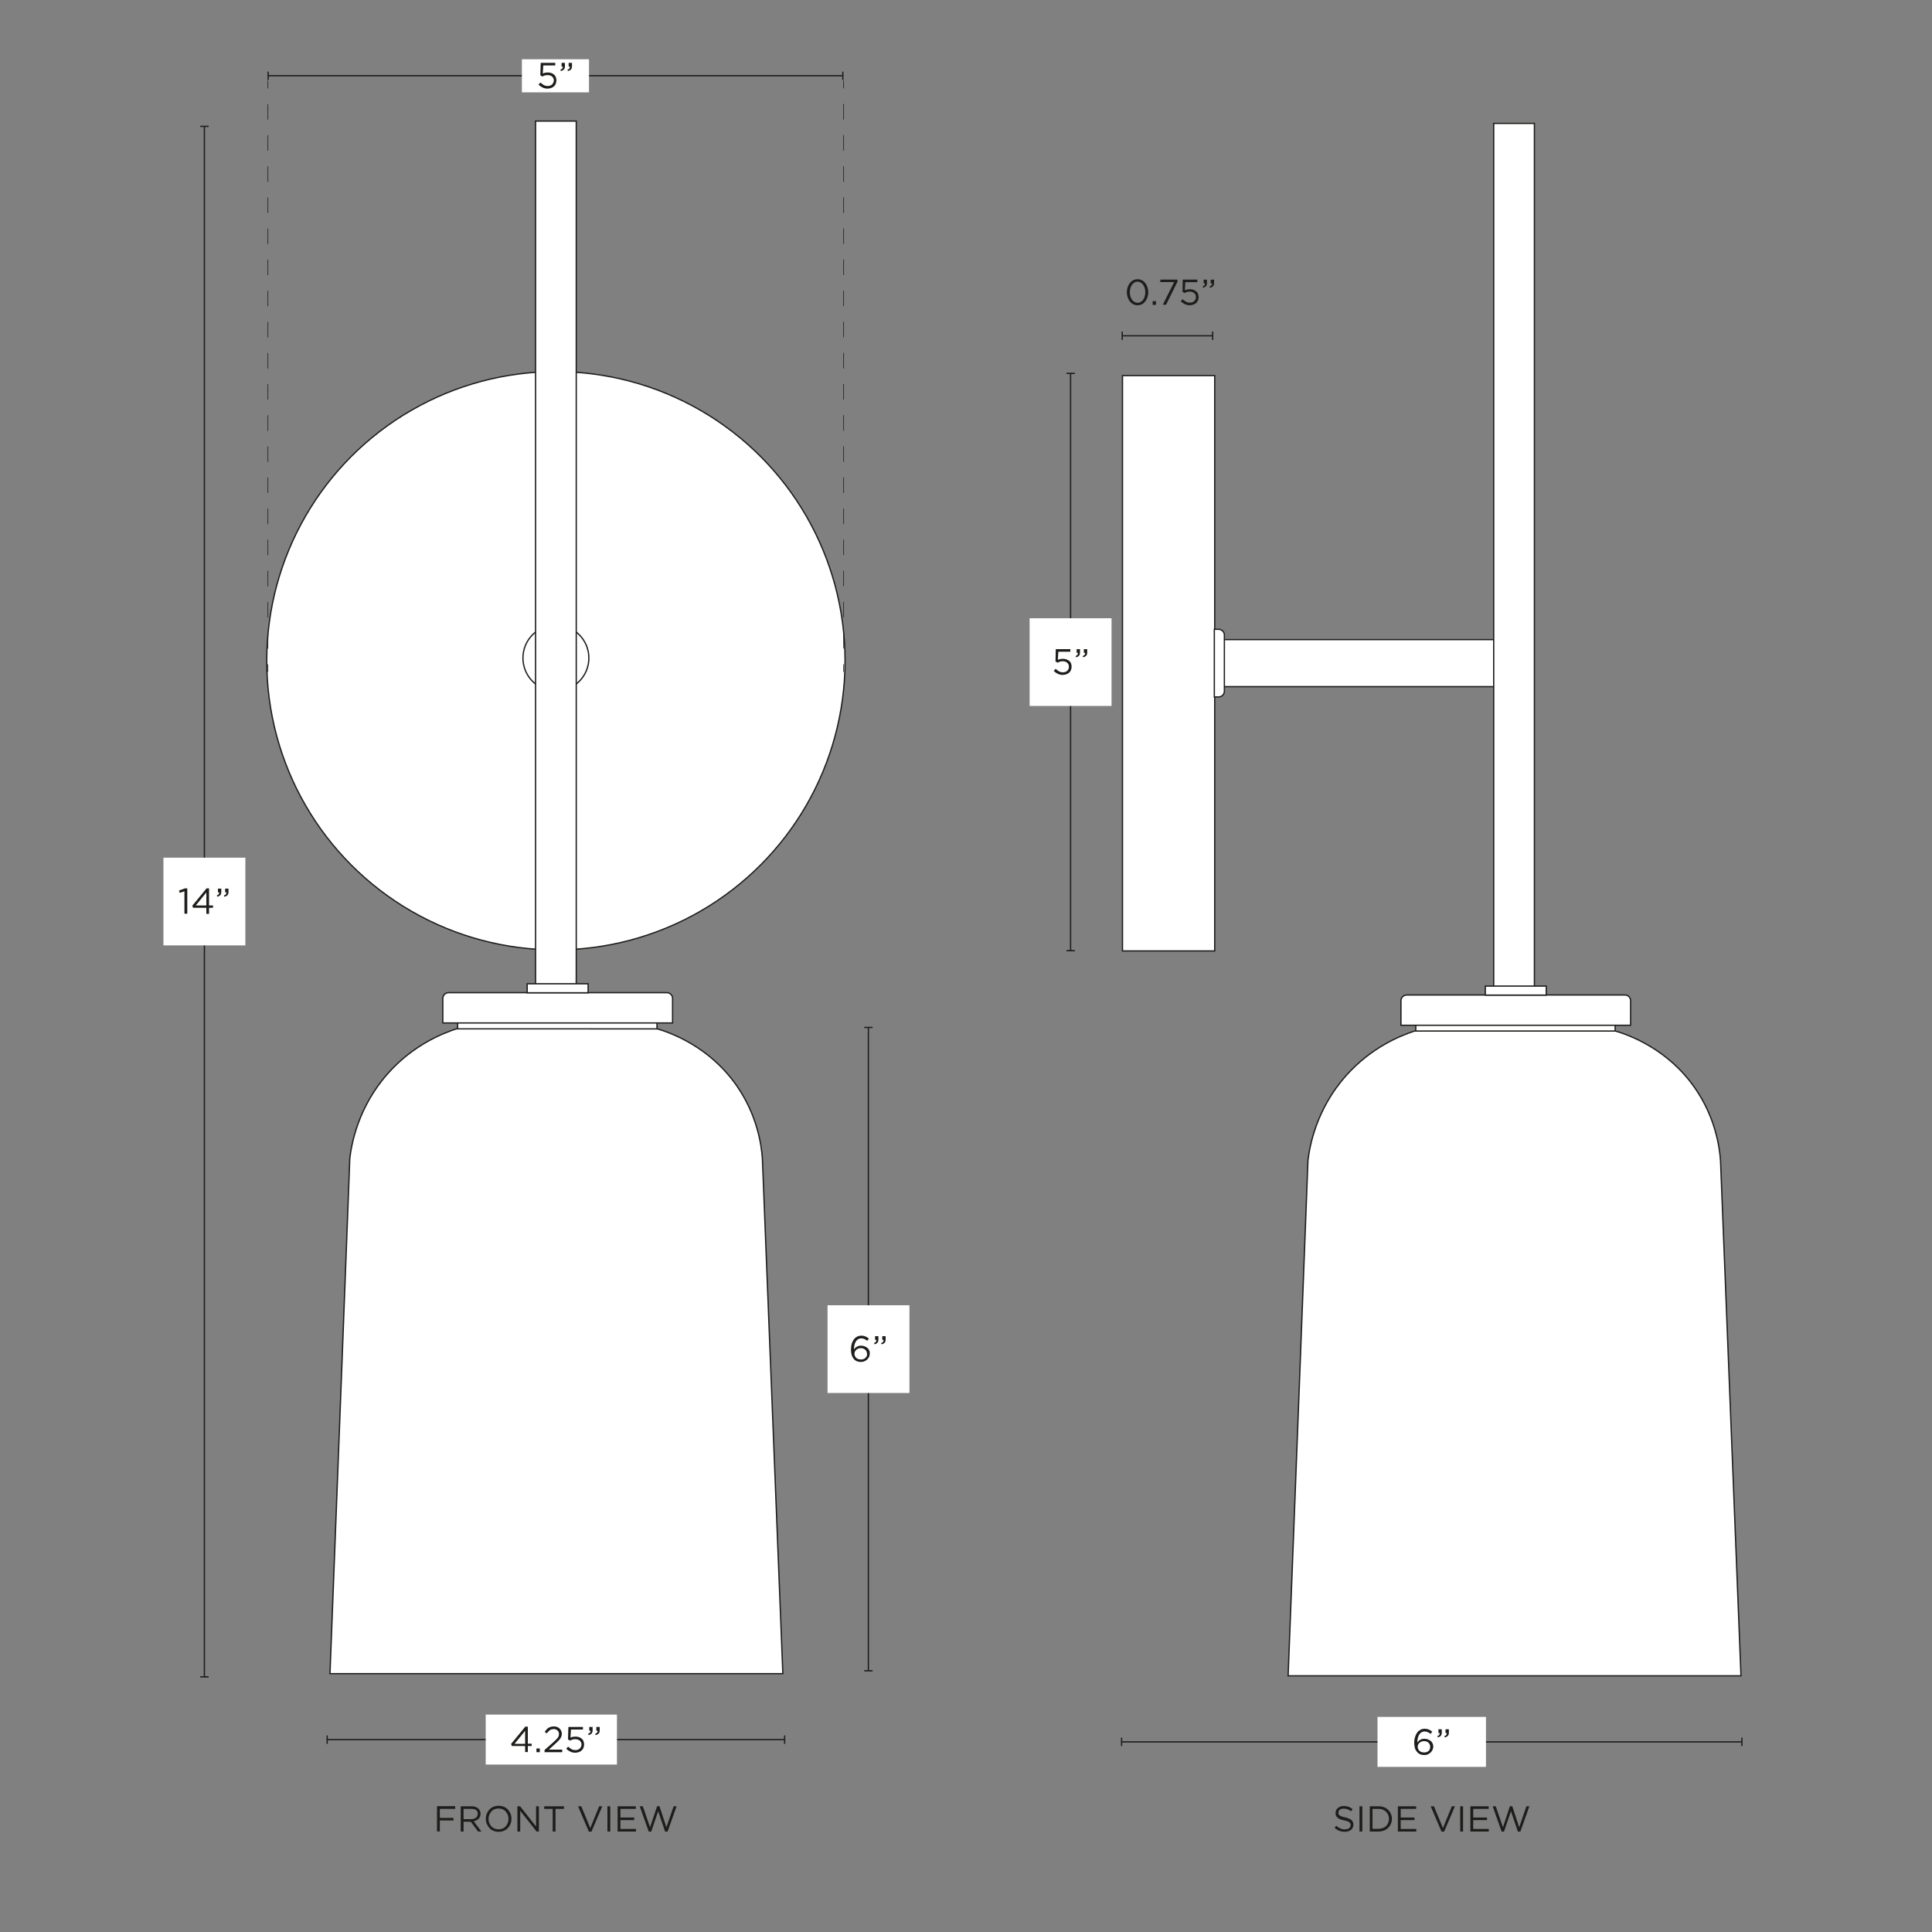 <svg xml:space="preserve" style="enable-background:new 0 0 1500 1500;" viewBox="0 0 1500 1500" height="1500px" width="1500px" y="0px" x="0px" xmlns:xlink="http://www.w3.org/1999/xlink" xmlns="http://www.w3.org/2000/svg" id="Capa_1" version="1.1">
<rect x="0" y="0" width="1500" height="1500" fill="#808080" stroke="none"/>
<style type="text/css">
	.st0{fill:#FFFFFF;stroke:#1D1D1B;stroke-miterlimit:10;}
	.st1{fill:#1D1D1B;}
	.st2{fill:none;}
	.st3{fill:none;stroke:#1D1D1B;stroke-miterlimit:10;}
	.st4{fill:#FFFFFF;}
	.st5{fill:none;stroke:#1D1D1B;stroke-width:0.5;stroke-miterlimit:10;}
	.st6{fill:none;stroke:#1D1D1B;stroke-width:0.5;stroke-miterlimit:10;stroke-dasharray:12.08,12.08;}
</style>
<g>
	<rect height="36.5" width="214.5" class="st0" y="496.6" x="947.7"></rect>
	<rect height="670.2" width="31.6" class="st0" y="95.8" x="1159.7"></rect>
	<rect height="446.7" width="71.6" class="st0" y="291.6" x="871.5"></rect>
	<path d="M942.8,488.6h3.3c2.5,0,4.5,2,4.5,4.5v43.5c0,2.5-2,4.5-4.5,4.5h-3.3V488.6L942.8,488.6L942.8,488.6z" class="st0"></path>
	<g>
		<rect height="15.1" width="154.8" class="st0" y="794" x="1099.2"></rect>
		<path d="M1335.8,900.9c-0.8-10.8-4.1-33.3-19.6-55.8c-21.5-31.2-52.2-41.7-61.9-44.6h-156.1
			c-10.6,3.5-33.3,12.4-53.1,34.6c-23.3,26.2-28.3,55-29.6,65.8c-5.1,133.4-10.2,266.8-15.4,400.2h351.6L1335.8,900.9L1335.8,900.9z" class="st0"></path>
		<g>
			<path d="M1092.2,772.5h169.4c2.5,0,4.4,2,4.4,4.5v19h-178.3v-19C1087.7,774.5,1089.7,772.5,1092.2,772.5
				L1092.2,772.5z" class="st0"></path>
			<rect height="7" width="47.3" class="st0" y="765.6" x="1153.2"></rect>
		</g>
	</g>
</g>
<g>
	<circle r="224.5" cy="513" cx="431.6" class="st0"></circle>
	<circle r="25.6" cy="510.9" cx="431.6" class="st0"></circle>
	<g>
		<rect height="670.2" width="31.6" class="st0" y="94" x="415.8"></rect>
		<g>
			<rect height="15.1" width="154.8" class="st0" y="792.2" x="355.3"></rect>
			<path d="M591.9,899.2c-0.8-10.8-4.1-33.3-19.6-55.8c-21.5-31.2-52.2-41.7-61.9-44.6H354.3
				c-10.6,3.5-33.4,12.4-53.1,34.6c-23.3,26.2-28.3,55-29.6,65.8c-5.1,133.4-10.2,266.8-15.4,400.2h351.6L591.9,899.2z" class="st0"></path>
			<g>
				<path d="M348.3,770.7h169.4c2.5,0,4.5,2,4.5,4.5v19H343.8v-19C343.8,772.7,345.8,770.7,348.3,770.7L348.3,770.7z" class="st0"></path>
				<rect height="7" width="47.3" class="st0" y="763.8" x="409.3"></rect>
			</g>
		</g>
	</g>
</g>
<g>
	<path d="M353.4,1404.4h-11.9v7h10.6v2h-10.6v8.5h-2.2v-19.6h14.1V1404.4L353.4,1404.4z" class="st1"></path>
	<path d="M371.2,1422l-5.7-7.6h-5.6v7.6h-2.2v-19.6h8.4c1.1,0,2.1,0.1,2.9,0.4s1.6,0.7,2.2,1.2c0.6,0.5,1.1,1.1,1.4,1.8
		s0.5,1.5,0.5,2.4c0,0.8-0.1,1.6-0.4,2.2c-0.3,0.6-0.6,1.2-1.1,1.7c-0.5,0.5-1,0.9-1.7,1.2s-1.4,0.5-2.1,0.7l6,8H371.2L371.2,1422z
		 M369.7,1405.4c-0.9-0.7-2.1-1-3.7-1h-6.1v8h6c0.7,0,1.4-0.1,2-0.3c0.6-0.2,1.1-0.5,1.6-0.8c0.5-0.3,0.8-0.8,1-1.3s0.4-1.1,0.4-1.7
		C371,1407.1,370.6,1406.1,369.7,1405.4L369.7,1405.4z" class="st1"></path>
	<path d="M396.4,1416c-0.5,1.2-1.2,2.3-2,3.2c-0.9,0.9-1.9,1.7-3.2,2.2c-1.2,0.6-2.6,0.8-4.1,0.8s-2.9-0.3-4.1-0.8
		s-2.3-1.3-3.1-2.2s-1.5-2-2-3.2s-0.7-2.5-0.7-3.9s0.2-2.7,0.7-3.9c0.5-1.2,1.2-2.3,2-3.2s1.9-1.7,3.2-2.2c1.2-0.6,2.6-0.8,4.1-0.8
		s2.9,0.3,4.1,0.8s2.3,1.3,3.1,2.2s1.5,2,2,3.2s0.7,2.5,0.7,3.9S396.9,1414.8,396.4,1416z M394.2,1409c-0.4-1-0.9-1.8-1.6-2.6
		c-0.7-0.7-1.5-1.3-2.5-1.7c-0.9-0.4-2-0.6-3.1-0.6s-2.1,0.2-3.1,0.6s-1.8,1-2.4,1.7s-1.2,1.6-1.6,2.6c-0.4,1-0.6,2-0.6,3.2
		s0.2,2.2,0.6,3.2s0.9,1.8,1.6,2.6c0.7,0.7,1.5,1.3,2.5,1.7c0.9,0.4,2,0.6,3.1,0.6s2.1-0.2,3.1-0.6s1.8-1,2.4-1.7s1.2-1.6,1.6-2.6
		c0.4-1,0.6-2,0.6-3.2S394.6,1410,394.2,1409z" class="st1"></path>
	<path d="M416.2,1402.4h2.2v19.6h-1.8l-12.7-16.1v16.1h-2.2v-19.6h2.1l12.4,15.7V1402.4z" class="st1"></path>
	<path d="M431.3,1422h-2.2v-17.6h-6.6v-2h15.4v2h-6.6L431.3,1422L431.3,1422z" class="st1"></path>
	<path d="M465.2,1402.4h2.4l-8.4,19.7h-2l-8.4-19.7h2.5l7,16.9L465.2,1402.4L465.2,1402.4z" class="st1"></path>
	<path d="M473.8,1402.4v19.6h-2.2v-19.6H473.8z" class="st1"></path>
	<path d="M493.7,1404.4h-12v6.7h10.7v2h-10.7v6.9h12.1v2h-14.3v-19.6h14.2L493.7,1404.4L493.7,1404.4z" class="st1"></path>
	<path d="M510.2,1402.3h1.8l5.4,16.4l5.6-16.3h2.3l-7,19.7h-1.9l-5.4-15.9l-5.4,15.9h-1.9l-7-19.7h2.4l5.6,16.3
		L510.2,1402.3L510.2,1402.3z" class="st1"></path>
</g>
<g>
	<path d="M1039.3,1408.5c0.2,0.4,0.4,0.7,0.8,1s0.9,0.6,1.6,0.8c0.7,0.2,1.6,0.5,2.7,0.7c2.2,0.5,3.8,1.2,4.8,2
		s1.6,2.1,1.6,3.6c0,0.8-0.2,1.6-0.5,2.3c-0.3,0.7-0.8,1.3-1.4,1.8s-1.3,0.9-2.1,1.1c-0.8,0.3-1.7,0.4-2.7,0.4c-1.6,0-3-0.2-4.3-0.8
		c-1.3-0.5-2.5-1.3-3.7-2.3l1.4-1.6c1,0.9,2.1,1.6,3.1,2.1c1,0.5,2.2,0.7,3.6,0.7s2.4-0.3,3.2-0.9c0.8-0.6,1.2-1.4,1.2-2.4
		c0-0.5-0.1-0.9-0.2-1.2c-0.2-0.4-0.4-0.7-0.8-1c-0.4-0.3-0.9-0.6-1.6-0.8c-0.7-0.2-1.5-0.5-2.5-0.7c-1.1-0.2-2.1-0.5-2.9-0.8
		c-0.8-0.3-1.5-0.7-2.1-1.2c-0.5-0.4-0.9-1-1.2-1.6c-0.3-0.6-0.4-1.3-0.4-2.1s0.2-1.5,0.5-2.2c0.3-0.7,0.8-1.2,1.3-1.7
		c0.6-0.5,1.3-0.8,2-1.1s1.6-0.4,2.6-0.4c1.4,0,2.7,0.2,3.8,0.6c1.1,0.4,2.1,1,3.1,1.8l-1.3,1.7c-0.9-0.8-1.8-1.3-2.8-1.6
		c-0.9-0.3-1.9-0.5-2.9-0.5c-0.6,0-1.2,0.1-1.7,0.2s-0.9,0.4-1.3,0.7c-0.4,0.3-0.6,0.6-0.8,1c-0.2,0.4-0.3,0.8-0.3,1.3
		S1039.1,1408.1,1039.3,1408.5L1039.3,1408.5z" class="st1"></path>
	<path d="M1057.7,1402.4v19.6h-2.2v-19.6H1057.7z" class="st1"></path>
	<path d="M1079.9,1416c-0.5,1.2-1.2,2.2-2.1,3.1c-0.9,0.9-2,1.6-3.3,2.1c-1.3,0.5-2.7,0.8-4.2,0.8h-6.8v-19.6h6.8
		c1.5,0,2.9,0.2,4.2,0.7c1.3,0.5,2.4,1.2,3.3,2.1s1.6,1.9,2.1,3.1s0.8,2.5,0.8,3.9S1080.4,1414.8,1079.9,1416z M1077.8,1409.2
		c-0.4-0.9-0.9-1.8-1.6-2.5s-1.6-1.2-2.6-1.7s-2.1-0.6-3.4-0.6h-4.6v15.5h4.6c1.2,0,2.3-0.2,3.4-0.6s1.9-0.9,2.6-1.6
		c0.7-0.7,1.2-1.5,1.6-2.4c0.4-0.9,0.6-1.9,0.6-3.1S1078.2,1410.1,1077.8,1409.2z" class="st1"></path>
	<path d="M1099.5,1404.4h-12v6.7h10.7v2h-10.7v6.9h12.1v2h-14.3v-19.6h14.2V1404.4L1099.5,1404.4z" class="st1"></path>
	<path d="M1127.2,1402.4h2.4l-8.4,19.7h-2l-8.4-19.7h2.5l7,16.9L1127.2,1402.4L1127.2,1402.4z" class="st1"></path>
	<path d="M1135.9,1402.4v19.6h-2.2v-19.6H1135.9z" class="st1"></path>
	<path d="M1155.8,1404.4h-12v6.7h10.7v2h-10.7v6.9h12.1v2h-14.3v-19.6h14.2V1404.4L1155.8,1404.4z" class="st1"></path>
	<path d="M1172.3,1402.3h1.8l5.4,16.4l5.6-16.3h2.3l-7,19.7h-1.9l-5.4-15.9l-5.4,15.9h-1.8l-7-19.7h2.4l5.6,16.3
		L1172.3,1402.3L1172.3,1402.3z" class="st1"></path>
</g>
<g>
	<g>
		<line y2="1350.6" x2="609.2" y1="1350.6" x1="254" class="st3"></line>
		<rect height="6.5" width="1" class="st1" y="1347.4" x="253.5"></rect>
		<rect height="6.5" width="1" class="st1" y="1347.4" x="608.7"></rect>
	</g>
</g>
<rect height="38.8" width="101.9" class="st4" y="1331.2" x="377.1"></rect>
<g>
	<path d="M409.8,1340.6v13.2h3v1.8h-3v4.7h-2.1v-4.7h-10.3l-0.6-1.6l11.1-13.5L409.8,1340.6L409.8,1340.6z
		 M407.7,1343.8l-8.2,10.1h8.2V1343.8z" class="st1"></path>
	<path d="M416.5,1360.4v-2.9h2.6v2.9H416.5z" class="st1"></path>
	<path d="M426.9,1343.3c-0.8,0.6-1.6,1.4-2.4,2.5l-1.6-1.2c0.5-0.7,0.9-1.2,1.4-1.8c0.5-0.5,1-1,1.5-1.3
		c0.5-0.3,1.2-0.6,1.9-0.8s1.5-0.3,2.3-0.3s1.7,0.1,2.5,0.4s1.4,0.7,1.9,1.2c0.5,0.5,1,1.1,1.3,1.8c0.3,0.7,0.5,1.4,0.5,2.2
		c0,0.7-0.1,1.4-0.3,2c-0.2,0.6-0.5,1.2-0.9,1.8s-0.9,1.2-1.5,1.8c-0.6,0.6-1.4,1.3-2.2,2.1l-5.2,4.7h10.4v2h-13.7v-1.7l7.1-6.3
		c0.8-0.7,1.4-1.3,1.9-1.8c0.5-0.5,1-1.1,1.3-1.5c0.3-0.5,0.6-0.9,0.7-1.4s0.2-0.9,0.2-1.4c0-0.6-0.1-1.1-0.3-1.6s-0.5-0.8-0.9-1.2
		s-0.8-0.6-1.3-0.8c-0.5-0.2-1-0.3-1.5-0.3C428.7,1342.5,427.7,1342.7,426.9,1343.3L426.9,1343.3z" class="st1"></path>
	<path d="M441.3,1340.8h11.3v2h-9.3l-0.4,6.3c0.6-0.3,1.2-0.5,1.8-0.6s1.3-0.2,2.1-0.2c1,0,1.8,0.1,2.7,0.4
		s1.5,0.7,2.1,1.2c0.6,0.5,1.1,1.1,1.4,1.9s0.5,1.6,0.5,2.5s-0.2,1.8-0.5,2.7c-0.3,0.8-0.8,1.5-1.4,2c-0.6,0.6-1.4,1-2.2,1.3
		s-1.8,0.5-2.8,0.5c-1.4,0-2.7-0.3-3.9-0.9s-2.2-1.3-3.1-2.2l1.5-1.6c0.9,0.8,1.8,1.5,2.7,2c0.9,0.5,1.9,0.7,2.9,0.7
		c0.7,0,1.3-0.1,1.9-0.3s1.1-0.5,1.5-0.9s0.7-0.8,1-1.4s0.4-1.1,0.4-1.8s-0.1-1.2-0.4-1.7s-0.6-0.9-1-1.3c-0.4-0.4-0.9-0.7-1.5-0.8
		c-0.6-0.2-1.3-0.3-2-0.3c-0.8,0-1.6,0.1-2.2,0.3s-1.3,0.5-1.9,0.8l-1.5-1L441.3,1340.8L441.3,1340.8z" class="st1"></path>
	<path d="M458.1,1345.2c0.3-0.4,0.4-0.9,0.4-1.5h-1v-2.9h2.6v2.5c0,1.1-0.2,2-0.8,2.6s-1.3,1-2.4,1.2l-0.3-1
		C457.2,1345.9,457.7,1345.6,458.1,1345.2L458.1,1345.2z M463.6,1345.2c0.3-0.4,0.4-0.9,0.4-1.5h-1v-2.9h2.6v2.5
		c0,1.1-0.2,2-0.8,2.6s-1.3,1-2.4,1.2l-0.3-1C462.8,1345.9,463.3,1345.6,463.6,1345.2L463.6,1345.2z" class="st1"></path>
</g>
<g>
	<g>
		<line y2="1352.4" x2="1352.4" y1="1352.4" x1="870.8" class="st3"></line>
		<rect height="6.5" width="1" class="st1" y="1349.1" x="870.3"></rect>
		<rect height="6.5" width="1" class="st1" y="1349.1" x="1351.9"></rect>
	</g>
</g>
<rect height="38.8" width="84.2" class="st4" y="1333" x="1069.5"></rect>
<g>
	<path d="M1110.7,1346.2c-0.7-0.6-1.5-1.1-2.2-1.4c-0.7-0.3-1.5-0.5-2.4-0.5s-1.7,0.2-2.4,0.6c-0.7,0.4-1.3,1-1.8,1.8
		c-0.5,0.8-0.9,1.7-1.1,2.7c-0.3,1.1-0.4,2.2-0.4,3.5c0.3-0.4,0.6-0.8,0.9-1.1c0.3-0.4,0.8-0.7,1.2-0.9c0.5-0.3,1-0.5,1.5-0.7
		c0.6-0.2,1.2-0.2,1.9-0.2c0.9,0,1.8,0.1,2.6,0.4s1.5,0.7,2.2,1.2s1.1,1.2,1.5,1.9s0.6,1.6,0.6,2.5s-0.2,1.8-0.6,2.6
		c-0.4,0.8-0.9,1.5-1.5,2.1c-0.6,0.6-1.4,1-2.2,1.4s-1.8,0.5-2.8,0.5c-1.1,0-2.1-0.2-2.9-0.5s-1.6-0.8-2.2-1.5
		c-0.4-0.4-0.7-0.8-1.1-1.3c-0.3-0.5-0.6-1-0.8-1.6s-0.4-1.3-0.5-2.1s-0.2-1.7-0.2-2.7c0-1.5,0.2-2.9,0.6-4.2
		c0.4-1.3,0.9-2.4,1.6-3.4s1.6-1.7,2.6-2.3s2.2-0.8,3.4-0.8c1.2,0,2.2,0.2,3.1,0.6c0.9,0.4,1.8,0.9,2.7,1.7L1110.7,1346.2
		L1110.7,1346.2z M1110,1354.3c-0.2-0.5-0.6-1-1-1.3c-0.4-0.4-0.9-0.7-1.5-0.9s-1.2-0.3-1.9-0.3s-1.4,0.1-2,0.4
		c-0.6,0.2-1.1,0.6-1.6,1c-0.4,0.4-0.8,0.9-1,1.4s-0.3,1.1-0.3,1.6c0,0.6,0.1,1.2,0.4,1.8s0.6,1,1,1.4c0.4,0.4,1,0.7,1.6,0.9
		s1.3,0.3,2,0.3s1.4-0.1,2-0.3s1.1-0.6,1.5-0.9c0.4-0.4,0.7-0.9,0.9-1.4s0.3-1.1,0.3-1.8S1110.3,1354.9,1110,1354.3L1110,1354.3z" class="st1"></path>
	<path d="M1117.4,1347c0.3-0.4,0.4-0.9,0.4-1.5h-1v-2.9h2.6v2.5c0,1.1-0.2,2-0.8,2.6s-1.3,1-2.3,1.2l-0.3-1
		C1116.6,1347.7,1117.1,1347.4,1117.4,1347L1117.4,1347z M1122.9,1347c0.3-0.4,0.4-0.9,0.4-1.5h-1v-2.9h2.6v2.5c0,1.1-0.2,2-0.8,2.6
		s-1.3,1-2.4,1.2l-0.3-1C1122.1,1347.7,1122.6,1347.4,1122.9,1347L1122.9,1347z" class="st1"></path>
</g>
<g>
	<g>
		<line y2="738.1" x2="831.2" y1="289.9" x1="831.2" class="st3"></line>
		<rect height="1" width="6.5" class="st1" y="289.4" x="828"></rect>
		<rect height="1" width="6.5" class="st1" y="737.6" x="828"></rect>
	</g>
</g>
<rect height="68.1" width="63.6" class="st4" y="480" x="799.4"></rect>
<g>
	<path d="M819.7,504H831v2h-9.3l-0.4,6.3c0.6-0.3,1.2-0.5,1.8-0.6s1.3-0.2,2.1-0.2c1,0,1.8,0.1,2.7,0.4
		c0.8,0.3,1.5,0.7,2.2,1.2c0.6,0.5,1.1,1.1,1.4,1.9c0.3,0.8,0.5,1.6,0.5,2.5s-0.2,1.8-0.5,2.7c-0.3,0.8-0.8,1.5-1.4,2
		c-0.6,0.6-1.3,1-2.2,1.3c-0.9,0.3-1.8,0.5-2.8,0.5c-1.4,0-2.7-0.3-3.9-0.9s-2.2-1.3-3.1-2.2l1.5-1.6c0.9,0.8,1.8,1.5,2.7,2
		c0.9,0.5,1.9,0.7,2.9,0.7c0.7,0,1.3-0.1,1.9-0.3c0.6-0.2,1.1-0.5,1.5-0.9c0.4-0.4,0.7-0.8,1-1.4c0.2-0.5,0.3-1.1,0.3-1.8
		s-0.1-1.2-0.3-1.7s-0.6-0.9-1-1.3s-0.9-0.7-1.5-0.9c-0.6-0.2-1.3-0.3-2-0.3c-0.8,0-1.6,0.1-2.2,0.3s-1.3,0.5-1.9,0.8l-1.5-1
		L819.7,504L819.7,504z" class="st1"></path>
	<path d="M836.5,508.4c0.3-0.4,0.4-0.9,0.4-1.5h-1V504h2.6v2.5c0,1.1-0.2,2-0.8,2.6c-0.5,0.6-1.3,1-2.3,1.2l-0.3-1
		C835.7,509.1,836.2,508.8,836.5,508.4L836.5,508.4z M842.1,508.4c0.3-0.4,0.4-0.9,0.4-1.5h-1V504h2.6v2.5c0,1.1-0.2,2-0.8,2.6
		s-1.3,1-2.4,1.2l-0.3-1C841.3,509.1,841.8,508.8,842.1,508.4L842.1,508.4z" class="st1"></path>
</g>
<g>
	<g>
		<line y2="1297.2" x2="674.2" y1="797.7" x1="674.2" class="st3"></line>
		<rect height="1" width="6.5" class="st1" y="797.2" x="671"></rect>
		<rect height="1" width="6.5" class="st1" y="1296.7" x="671"></rect>
	</g>
</g>
<rect height="68.1" width="63.6" class="st4" y="1013.4" x="642.5"></rect>
<g>
	<path d="M673.3,1041c-0.7-0.6-1.5-1.1-2.2-1.4s-1.5-0.5-2.4-0.5s-1.7,0.2-2.4,0.6c-0.7,0.4-1.3,1-1.8,1.8
		c-0.5,0.8-0.9,1.7-1.1,2.7c-0.3,1.1-0.4,2.2-0.4,3.5c0.3-0.4,0.6-0.8,0.9-1.1s0.8-0.7,1.2-0.9c0.5-0.3,1-0.5,1.5-0.7
		s1.2-0.2,1.9-0.2c0.9,0,1.8,0.1,2.6,0.4c0.8,0.3,1.5,0.7,2.2,1.2s1.1,1.2,1.5,1.9s0.5,1.6,0.5,2.5s-0.2,1.8-0.5,2.6
		c-0.4,0.8-0.9,1.5-1.5,2.1c-0.6,0.6-1.4,1-2.2,1.4s-1.8,0.5-2.8,0.5c-1.1,0-2.1-0.2-2.9-0.5s-1.6-0.8-2.2-1.5
		c-0.4-0.4-0.7-0.8-1-1.3c-0.3-0.5-0.6-1-0.8-1.6s-0.4-1.3-0.5-2.1s-0.2-1.7-0.2-2.7c0-1.5,0.2-2.9,0.5-4.2c0.4-1.3,0.9-2.4,1.6-3.4
		c0.7-1,1.5-1.7,2.6-2.3s2.2-0.8,3.4-0.8c1.2,0,2.2,0.2,3.1,0.6c0.9,0.4,1.8,0.9,2.7,1.7L673.3,1041L673.3,1041z M672.7,1049.2
		c-0.2-0.5-0.6-1-1-1.3s-0.9-0.7-1.5-0.9s-1.2-0.3-2-0.3s-1.4,0.1-2,0.4c-0.6,0.2-1.1,0.6-1.5,1c-0.4,0.4-0.8,0.9-1,1.4
		s-0.3,1.1-0.3,1.6c0,0.6,0.1,1.2,0.4,1.8s0.6,1,1,1.4s1,0.7,1.6,0.9c0.6,0.2,1.3,0.3,2,0.3s1.4-0.1,2-0.3s1.1-0.6,1.5-0.9
		s0.7-0.9,1-1.4s0.3-1.1,0.3-1.8S672.9,1049.7,672.7,1049.2L672.7,1049.2z" class="st1"></path>
	<path d="M680,1041.8c0.3-0.4,0.4-0.9,0.4-1.5h-1v-2.9h2.6v2.5c0,1.1-0.2,2-0.8,2.6c-0.5,0.6-1.3,1-2.3,1.2l-0.3-1
		C679.2,1042.6,679.7,1042.2,680,1041.8L680,1041.8z M685.6,1041.8c0.3-0.4,0.4-0.9,0.4-1.5h-1v-2.9h2.6v2.5c0,1.1-0.2,2-0.8,2.6
		s-1.3,1-2.4,1.2l-0.3-1C684.8,1042.6,685.3,1042.2,685.6,1041.8L685.6,1041.8z" class="st1"></path>
</g>
<g>
	<g>
		<line y2="260.7" x2="941.5" y1="260.7" x1="871.3" class="st3"></line>
		<rect height="6.5" width="1" class="st1" y="257.4" x="870.8"></rect>
		<rect height="6.5" width="1" class="st1" y="257.4" x="941"></rect>
	</g>
</g>
<g>
	<path d="M890.9,230.8c-0.4,1.2-1,2.3-1.7,3.2s-1.6,1.7-2.6,2.2c-1,0.5-2.2,0.8-3.4,0.8s-2.4-0.3-3.4-0.8
		s-1.9-1.3-2.6-2.2c-0.7-0.9-1.3-2-1.7-3.2s-0.6-2.5-0.6-3.9s0.2-2.7,0.6-3.9s1-2.3,1.7-3.2s1.6-1.7,2.6-2.2c1-0.5,2.2-0.8,3.4-0.8
		s2.4,0.3,3.4,0.8s1.9,1.3,2.6,2.2s1.3,2,1.7,3.2s0.6,2.5,0.6,3.9S891.3,229.5,890.9,230.8L890.9,230.8z M888.8,223.8
		c-0.3-1-0.7-1.8-1.2-2.6s-1.2-1.3-1.9-1.8s-1.6-0.7-2.5-0.7s-1.7,0.2-2.5,0.7s-1.4,1-1.9,1.8s-0.9,1.6-1.2,2.6s-0.4,2-0.4,3.1
		s0.1,2.1,0.4,3.1s0.7,1.9,1.2,2.6c0.5,0.8,1.2,1.3,1.9,1.8c0.8,0.4,1.6,0.7,2.5,0.7s1.7-0.2,2.5-0.7s1.4-1,1.9-1.8
		c0.5-0.7,0.9-1.6,1.2-2.6s0.4-2,0.4-3.1S889.1,224.8,888.8,223.8L888.8,223.8z" class="st1"></path>
	<path d="M894.9,236.7v-2.9h2.6v2.9H894.9z" class="st1"></path>
	<path d="M900.9,217.1h13.3v1.6l-8.9,17.9h-2.5l8.8-17.6h-10.8L900.9,217.1L900.9,217.1z" class="st1"></path>
	<path d="M918.3,217.1h11.3v2h-9.3l-0.4,6.3c0.6-0.3,1.2-0.5,1.8-0.6s1.3-0.2,2.1-0.2c1,0,1.8,0.1,2.7,0.4
		c0.8,0.3,1.5,0.7,2.2,1.2c0.6,0.5,1.1,1.1,1.4,1.9c0.3,0.8,0.5,1.6,0.5,2.5s-0.2,1.9-0.5,2.6c-0.3,0.8-0.8,1.5-1.4,2
		c-0.6,0.6-1.3,1-2.2,1.3s-1.8,0.5-2.8,0.5c-1.4,0-2.7-0.3-3.9-0.9c-1.2-0.6-2.2-1.3-3.1-2.2l1.5-1.6c0.9,0.8,1.8,1.5,2.7,2
		c0.9,0.5,1.9,0.7,2.9,0.7c0.7,0,1.3-0.1,1.9-0.3s1.1-0.5,1.5-0.9s0.7-0.9,1-1.4s0.3-1.1,0.3-1.8s-0.1-1.2-0.3-1.7s-0.6-0.9-1-1.3
		s-0.9-0.6-1.5-0.9c-0.6-0.2-1.3-0.3-2-0.3c-0.8,0-1.6,0.1-2.2,0.3s-1.3,0.5-1.9,0.8l-1.5-1L918.3,217.1L918.3,217.1z" class="st1"></path>
	<path d="M935.1,221.5c0.3-0.4,0.4-0.9,0.4-1.5h-1v-2.9h2.6v2.5c0,1.1-0.2,2-0.8,2.6s-1.3,1-2.3,1.2l-0.3-1
		C934.3,222.2,934.8,221.9,935.1,221.5L935.1,221.5z M940.6,221.5c0.3-0.4,0.4-0.9,0.4-1.5h-1v-2.9h2.6v2.5c0,1.1-0.2,2-0.8,2.6
		s-1.3,1-2.4,1.2l-0.3-1C939.8,222.2,940.3,221.9,940.6,221.5z" class="st1"></path>
</g>
<g>
	<g>
		<line y2="58.8" x2="654.4" y1="58.8" x1="208.2" class="st3"></line>
		<rect height="6.5" width="1" class="st1" y="55.6" x="207.7"></rect>
		<rect height="6.5" width="1" class="st1" y="55.6" x="653.9"></rect>
	</g>
</g>
<rect height="25.7" width="52.1" class="st4" y="46" x="405.2"></rect>
<g>
	<path d="M419.8,48.8h11.3v2h-9.3l-0.4,6.3c0.6-0.3,1.2-0.5,1.8-0.6s1.3-0.2,2.1-0.2c1,0,1.8,0.1,2.7,0.4
		s1.5,0.7,2.1,1.2s1.1,1.1,1.4,1.9s0.5,1.6,0.5,2.5s-0.2,1.8-0.5,2.7c-0.3,0.8-0.8,1.5-1.4,2c-0.6,0.6-1.4,1-2.2,1.3
		c-0.9,0.3-1.8,0.5-2.8,0.5c-1.4,0-2.7-0.3-3.9-0.9s-2.2-1.3-3.1-2.2l1.5-1.6c0.9,0.8,1.8,1.5,2.7,2c0.9,0.5,1.9,0.7,2.9,0.7
		c0.7,0,1.3-0.1,1.9-0.3c0.6-0.2,1.1-0.5,1.5-0.9c0.4-0.4,0.7-0.8,1-1.4c0.2-0.5,0.4-1.1,0.4-1.8s-0.1-1.2-0.4-1.7s-0.6-0.9-1-1.3
		s-0.9-0.7-1.5-0.8c-0.6-0.2-1.3-0.3-2-0.3c-0.8,0-1.6,0.1-2.2,0.3s-1.3,0.5-1.9,0.8l-1.5-1L419.8,48.8L419.8,48.8z" class="st1"></path>
	<path d="M436.6,53.2c0.3-0.4,0.4-0.9,0.4-1.5h-1v-2.9h2.6v2.5c0,1.1-0.2,2-0.8,2.6c-0.5,0.6-1.3,1-2.4,1.2l-0.3-1
		C435.7,53.9,436.2,53.6,436.6,53.2L436.6,53.2z M442.1,53.2c0.3-0.4,0.4-0.9,0.4-1.5h-1v-2.9h2.6v2.5c0,1.1-0.2,2-0.8,2.6
		s-1.3,1-2.4,1.2l-0.3-1C441.3,53.9,441.8,53.6,442.1,53.2z" class="st1"></path>
</g>
<g>
	<line y2="68.6" x2="655" y1="62.6" x1="655" class="st5"></line>
	<line y2="509.7" x2="655" y1="80.7" x1="655" class="st6"></line>
	<line y2="521.7" x2="655" y1="515.7" x1="655" class="st5"></line>
</g>
<g>
	<line y2="68.7" x2="208" y1="62.7" x1="208" class="st5"></line>
	<line y2="509.8" x2="208" y1="80.8" x1="208" class="st6"></line>
	<line y2="521.8" x2="208" y1="515.8" x1="208" class="st5"></line>
</g>
<g>
	<g>
		<line y2="1301.9" x2="158.7" y1="98.1" x1="158.7" class="st3"></line>
		<rect height="1" width="6.5" class="st1" y="97.6" x="155.5"></rect>
		<rect height="1" width="6.5" class="st1" y="1301.4" x="155.5"></rect>
	</g>
</g>
<rect height="68.1" width="63.6" class="st4" y="665.9" x="126.9"></rect>
<g>
	<path d="M143.7,689.7h1.7v19.7h-2.2V692l-3.7,1.2l-0.5-1.8L143.7,689.7L143.7,689.7z" class="st1"></path>
	<path d="M162.3,689.7V703h3.1v1.8h-3.1v4.7h-2.1v-4.7h-10.3l-0.6-1.6l11.1-13.5L162.3,689.7L162.3,689.7z M160.2,692.9
		L152,703h8.2V692.9z" class="st1"></path>
	<path d="M169.8,694.3c0.3-0.4,0.4-0.9,0.4-1.5h-1v-2.9h2.6v2.5c0,1.1-0.2,2-0.8,2.6s-1.3,1-2.3,1.2l-0.3-1
		C169,695,169.5,694.7,169.8,694.3L169.8,694.3z M175.4,694.3c0.3-0.4,0.4-0.9,0.4-1.5h-1v-2.9h2.6v2.5c0,1.1-0.2,2-0.8,2.6
		s-1.3,1-2.4,1.2l-0.3-1C174.6,695,175.1,694.7,175.4,694.3L175.4,694.3z" class="st1"></path>
</g>
</svg>
